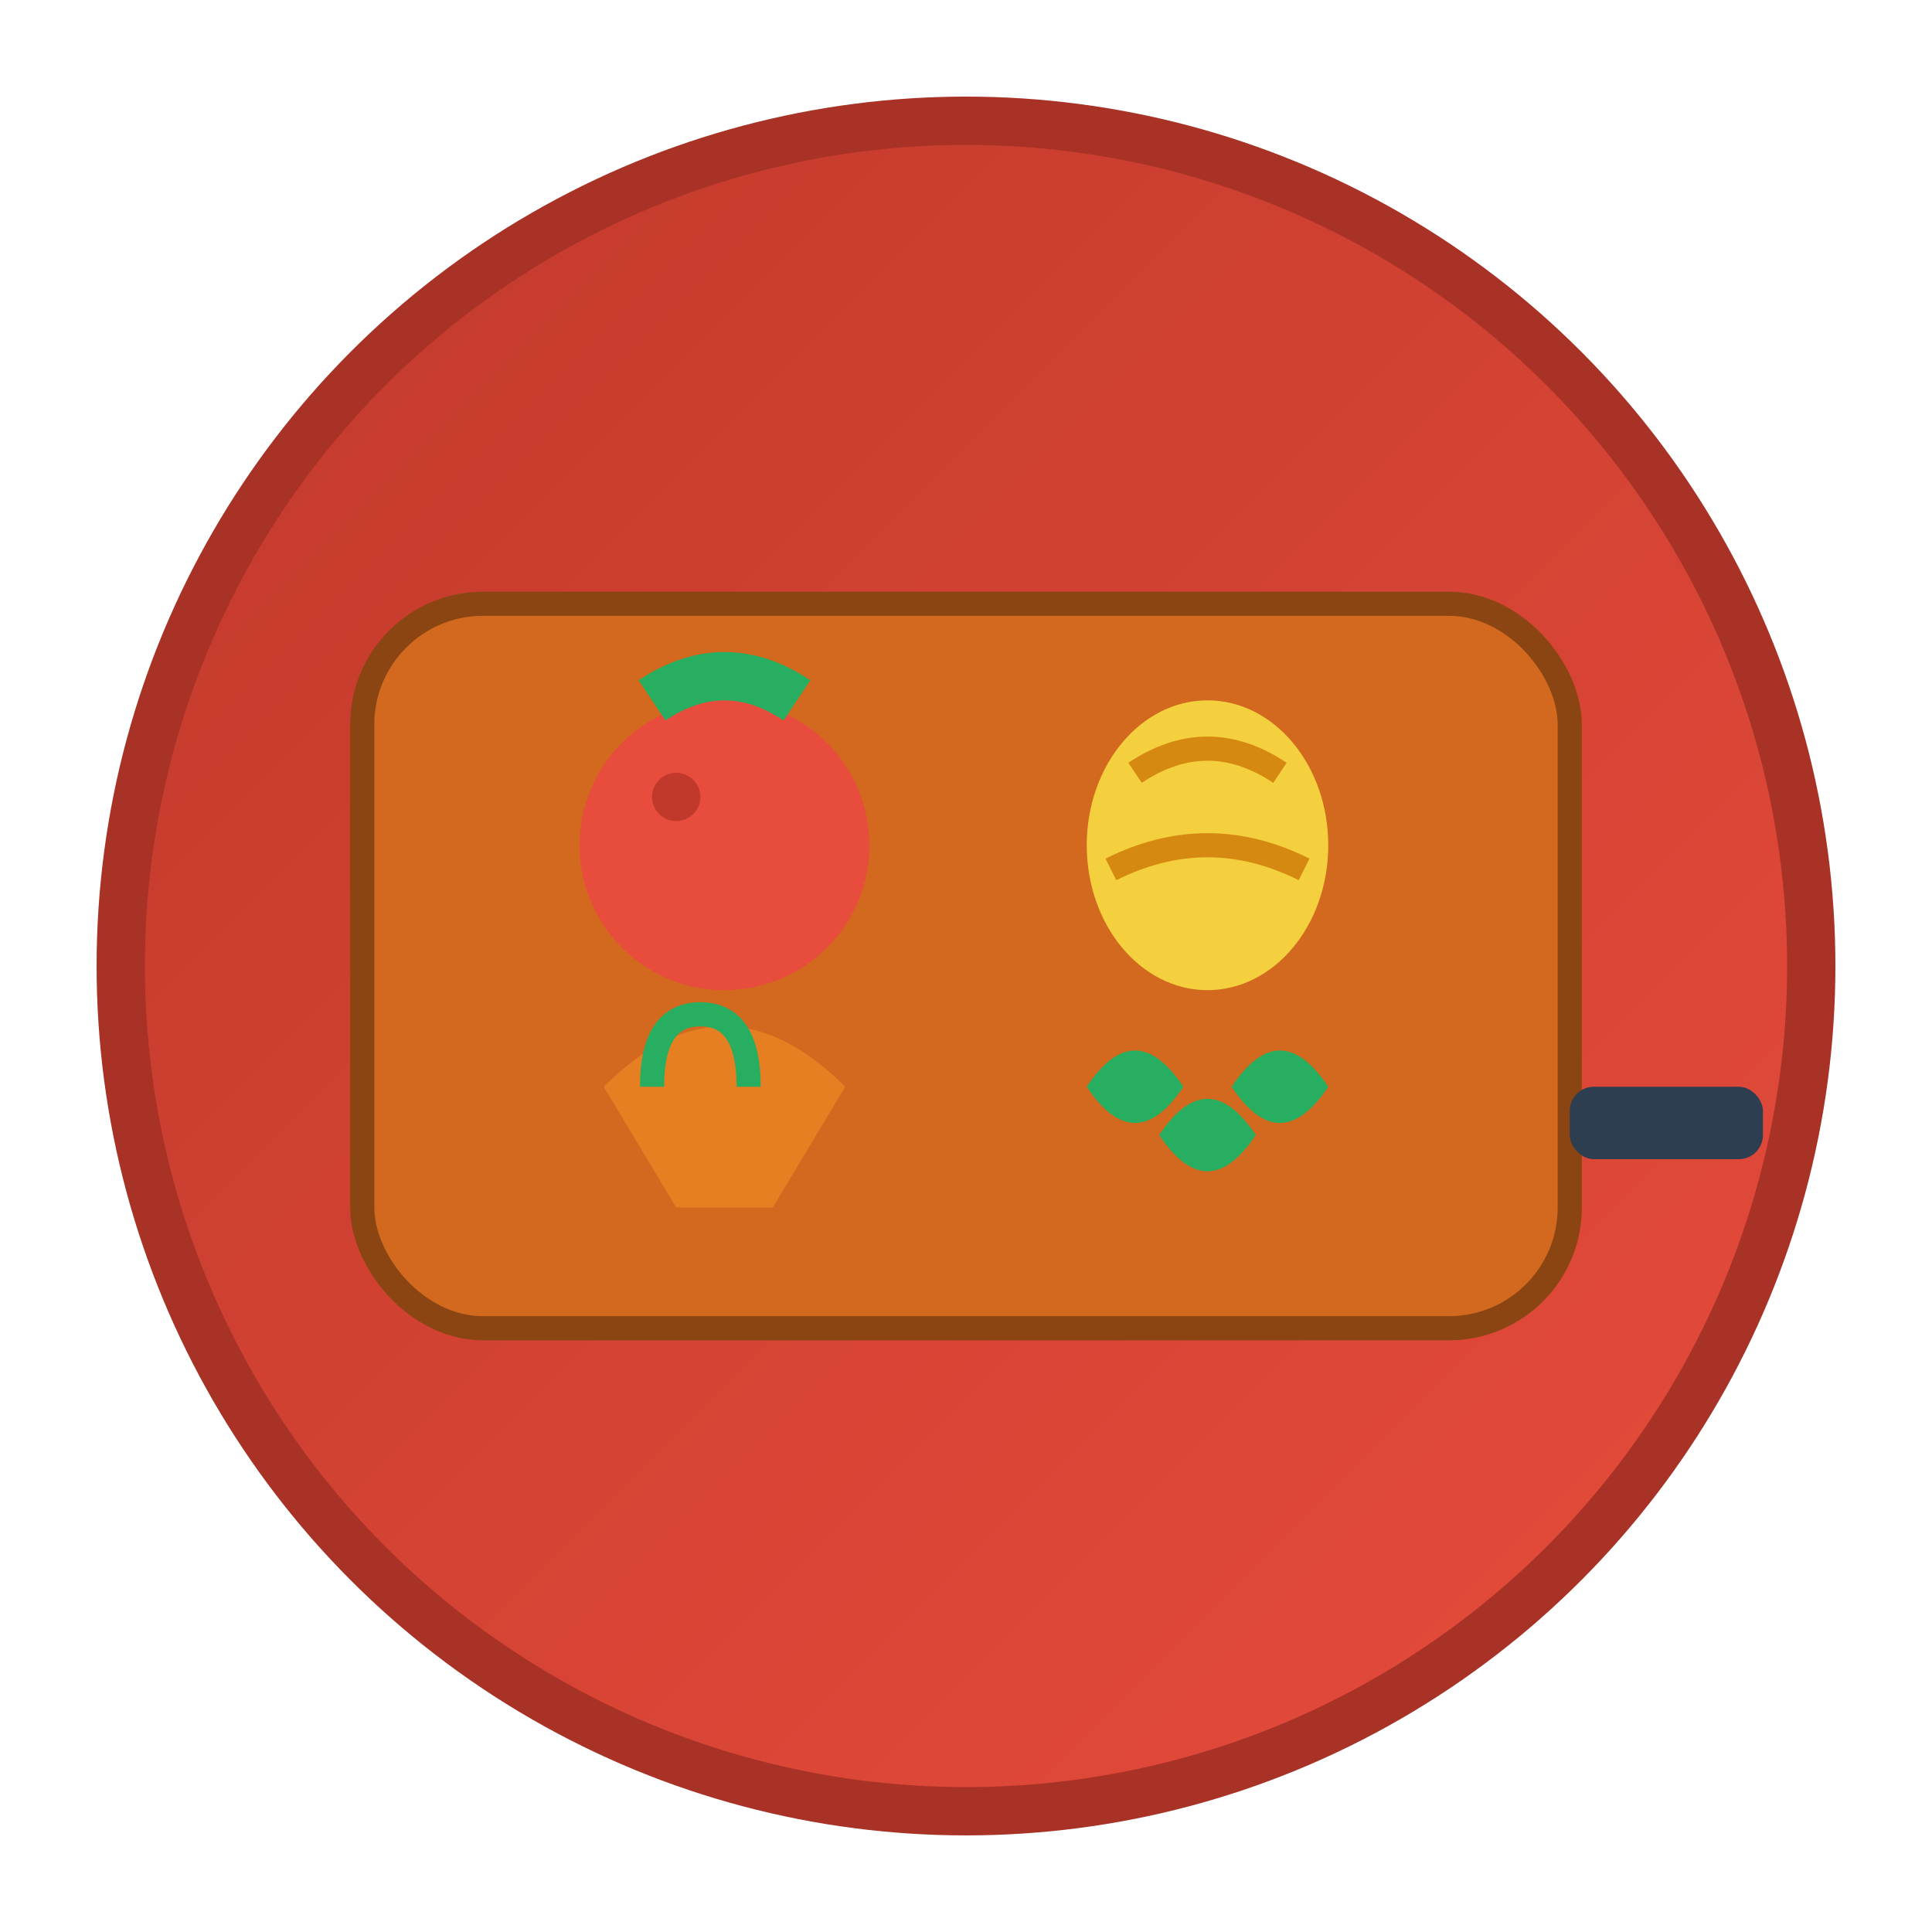 <svg xmlns="http://www.w3.org/2000/svg" viewBox="0 0 80 80" width="80" height="80">
  <defs>
    <linearGradient id="ingredientsGradient" x1="0%" y1="0%" x2="100%" y2="100%">
      <stop offset="0%" style="stop-color:#c0392b;stop-opacity:1" />
      <stop offset="100%" style="stop-color:#e74c3c;stop-opacity:1" />
    </linearGradient>
  </defs>
  
  <!-- Background circle -->
  <circle cx="40" cy="40" r="35" fill="url(#ingredientsGradient)" stroke="#a93226" stroke-width="2"/>
  
  <!-- Cutting board -->
  <rect x="15" y="25" width="50" height="30" rx="5" fill="#d2691e" stroke="#8b4513" stroke-width="1"/>
  
  <!-- Tomato -->
  <circle cx="30" cy="35" r="6" fill="#e74c3c"/>
  <path d="M27 29 Q30 27 33 29" stroke="#27ae60" stroke-width="2" fill="none"/>
  <circle cx="28" cy="33" r="1" fill="#c0392b"/>
  
  <!-- Onion -->
  <ellipse cx="50" cy="35" rx="5" ry="6" fill="#f4d03f"/>
  <path d="M47 32 Q50 30 53 32" stroke="#d68910" stroke-width="1" fill="none"/>
  <path d="M46 36 Q50 34 54 36" stroke="#d68910" stroke-width="1" fill="none"/>
  
  <!-- Carrot -->
  <path d="M25 45 L28 50 L32 50 L35 45 Q30 40 25 45" fill="#e67e22"/>
  <path d="M27 45 Q27 42 29 42 Q31 42 31 45" stroke="#27ae60" stroke-width="1" fill="none"/>
  
  <!-- Herb leaves -->
  <g transform="translate(45, 45)">
    <path d="M0 0 Q2 -3 4 0 Q2 3 0 0" fill="#27ae60"/>
    <path d="M3 2 Q5 -1 7 2 Q5 5 3 2" fill="#27ae60"/>
    <path d="M6 0 Q8 -3 10 0 Q8 3 6 0" fill="#27ae60"/>
  </g>
  
  <!-- Knife handle (partially visible) -->
  <rect x="65" y="45" width="8" height="3" rx="1" fill="#2c3e50"/>
</svg>

